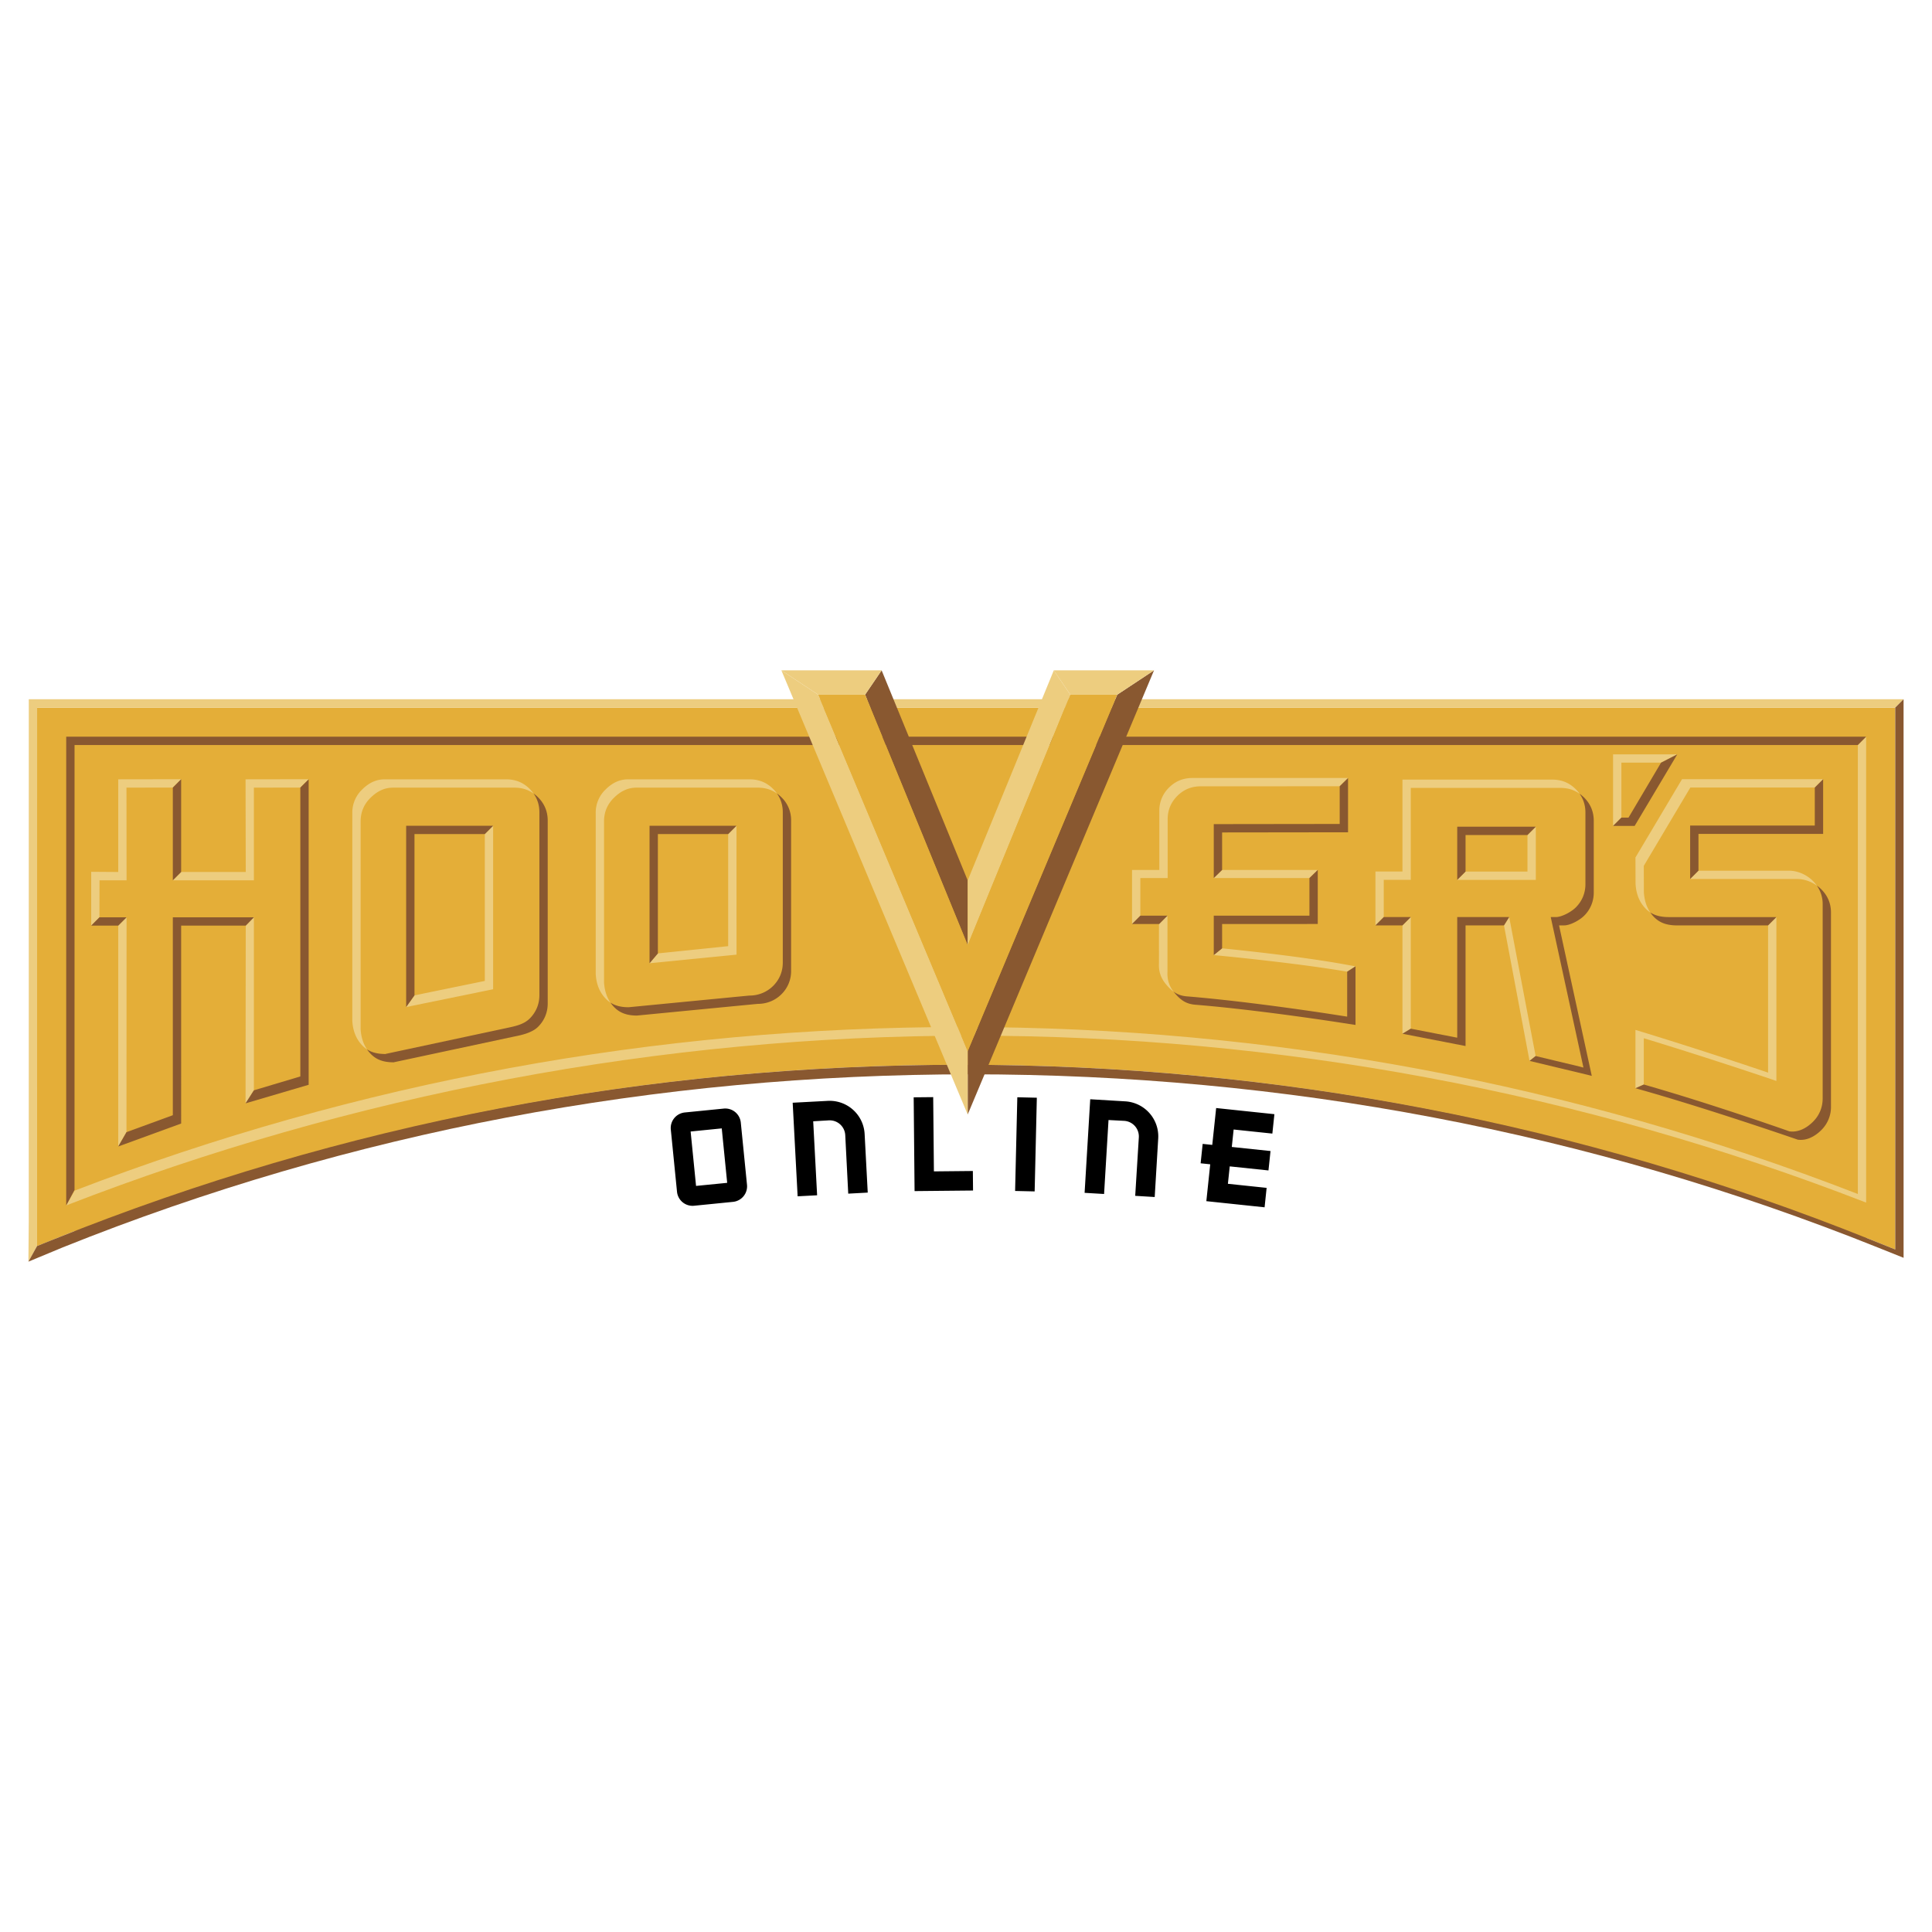 <svg xmlns="http://www.w3.org/2000/svg" width="2500" height="2500" viewBox="0 0 192.756 192.756"><g fill-rule="evenodd" clip-rule="evenodd"><path fill="#fff" d="M0 0h192.756v192.756H0V0z"/><path d="M72.009 112.58l-3.105.311.541 5.428 3.106-.307-.542-5.432zm1.121 7.33l-3.877.387a1.558 1.558 0 0 1-1.708-1.398l-.618-6.201a1.56 1.56 0 0 1 1.398-1.707l3.877-.387a1.558 1.558 0 0 1 1.708 1.398l.618 6.199a1.558 1.558 0 0 1-1.398 1.709zM84.629 119.09l-.298-5.836a1.556 1.556 0 0 0-1.64-1.475l-1.558.092.391 7.383-1.944.102-.494-9.336 3.503-.186a3.495 3.495 0 0 1 3.676 3.318l.309 5.834-1.945.104zM91.247 118.836l-.089-9.356 1.947-.019.071 7.408 3.886-.039.018 1.949-5.833.057zM101.277 118.822l.221-9.349 1.947.047-.218 9.347-1.95-.045zM113.26 119.309l.361-5.832a1.559 1.559 0 0 0-1.465-1.65l-1.559-.082-.443 7.379-1.943-.115.561-9.336 3.502.209a3.501 3.501 0 0 1 3.281 3.711l-.35 5.834-1.945-.118zM120.357 119.84l.387-3.678-.957-.1.203-1.937.957.102.389-3.678 5.81.613-.203 1.936-3.863-.407-.184 1.741 3.864.406-.205 1.937-3.864-.406-.183 1.738 3.863.407-.203 1.939-5.811-.613z"/><path d="M6.605 119.35l.001-46.18h178.75v46.191c-28.475-11.055-58.52-16.658-89.354-16.658-30.898 0-60.96 5.6-89.397 16.647z" fill="#355d93"/><path fill="#e4ae38" d="M29.964 78.576l-4.634.007v9.246h-7.256v-.831h-.831v-8.422l-4.625.007.01 9.246H9.93l-.009 3.69h1.875v.831h.832l-.01 20.605 4.625-1.691V91.519h7.276l-.001.831h.812v16.431l4.634-1.385v-28.82zM38.471 105.158l-.039-.002-.049.012.088-.01zM74.778 99.326c.901 0 1.739-.344 2.359-.963a3.22 3.22 0 0 0 .962-2.322V81.037c0-.701-.199-1.328-.584-1.872-.548-.388-1.175-.582-1.906-.582H63.511c-.852 0-1.577.33-2.285 1.037a3.172 3.172 0 0 0-.962 2.32v16.071c.05.801.262 1.467.64 2.02.485.312 1.069.459 1.81.461 0 0 12.024-1.166 12.064-1.166zM157.217 90.534a3.217 3.217 0 0 0 .961-2.321v-7.15c0-.701-.197-1.327-.584-1.871-.547-.389-1.174-.583-1.906-.583h-14.934v9.171h-2.697v3.716h2.697v11.134l4.633.9V91.497h4.51l.156.83h.674l2.484 13.035 4.381 1.049.389.104-3.264-15.017h.514c.585-.001 1.531-.511 1.986-.964zM165.723 76.091h-3.957v5.483h.711l3.246-5.483zM180.887 111.912a3.219 3.219 0 0 0 .961-2.322V90.224a3.16 3.16 0 0 0-.582-1.868 3.422 3.422 0 0 0-1.982-.658h-9.826v-.831h-.832v-4.499h12.438v-3.793h-12.418l-4.643 7.809.008 2.636c.049.8.262 1.466.641 2.018.486.315 1.076.461 1.85.461h9.902v.83h.83v15.518s-6.168-2.109-13.23-4.262v4.619c6.926 1.977 14.527 4.672 14.527 4.672.907.124 1.735-.343 2.356-.964zM133.23 101.248l1.178.182v-4.484c-5.334-.916-12.479-1.579-12.479-1.579v-.751c-.527-.052-.832-.08-.832-.08v-3.178l9.545-.002v-3.752l-9.545-.001v-5.38l12.564-.017v-3.761l-13.844.004c-.939 0-1.711.315-2.359.962a3.18 3.18 0 0 0-.961 2.322v5.87h-2.725v3.755h2.707v5.566c-.041.787.141 1.408.605 2.012.387.283.834.451 1.475.484 6.517.543 14.574 1.812 14.671 1.828z"/><path d="M96.001 106.271c-30.597 0-60.372 5.494-88.566 16.328v1.148c28.438-11.047 58.5-16.646 89.396-16.646 30.834 0 60.879 5.604 89.352 16.66V78.104h-.828v44.826c-28.474-11.055-58.519-16.659-89.354-16.659zM53.232 79.166c-.548-.388-1.176-.582-1.906-.582H39.228c-.852 0-1.577.33-2.284 1.037a3.169 3.169 0 0 0-.962 2.32s0 20.764-.001 20.739c.051.801.263 1.467.641 2.018.478.311 1.059.455 1.812.459l11.975-2.57.043-.01h.043c.901 0 1.739-.342 2.359-.961a3.226 3.226 0 0 0 .962-2.322V81.037a3.166 3.166 0 0 0-.584-1.871z" fill="#e4ae38"/><path d="M96.001 106.232c31.282 0 61.739 5.855 90.526 17.402l2.562 1.027V70.596H3.702v1.866L3.7 122.719v1.598l1.732-.695c28.749-11.538 59.22-17.39 90.569-17.39z" fill="#e4ae38"/><path fill="#edcd7f" d="M25.33 87.829v-9.246l4.634-.007.831-.833-6.296.01.02 9.245h-6.445l-.831.831h8.087zM11.796 92.35v22.035l.822-1.43.01-21.436-.832.831zM24.518 92.35l-.019 17.73.831-1.299V91.519l-.812.831zM12.628 87.829l-.01-9.246 4.625-.007.831-.833-6.278.01v9.245l-2.698-.019v5.371l.823-.831.009-3.69h2.698zM35.981 81.941c0-.901.323-1.682.962-2.32.707-.707 1.432-1.037 2.284-1.037h12.098c.73 0 1.358.194 1.906.582a3.6 3.6 0 0 0-.378-.451c-.648-.646-1.419-.961-2.359-.961H38.396c-.851 0-1.578.329-2.285 1.036a3.178 3.178 0 0 0-.961 2.322s0 20.761-.001 20.738c.066 1.047.405 1.863 1.038 2.496.136.135.279.254.434.352-.378-.551-.59-1.217-.641-2.018.001.025.001-20.739.001-20.739zM60.265 81.941c0-.901.323-1.682.962-2.32.708-.707 1.433-1.037 2.285-1.037H75.61c.731 0 1.358.194 1.906.582a3.437 3.437 0 0 0-.378-.451c-.646-.646-1.418-.961-2.359-.961H62.68c-.851 0-1.577.329-2.284 1.036a3.178 3.178 0 0 0-.961 2.322v16.07c.065 1.047.404 1.863 1.037 2.494.136.137.279.254.433.355-.378-.553-.59-1.219-.64-2.02v-16.07zM152.396 83.309v3.647h-6.177l-.832.831h7.842v-5.309l-.833.831zM139.924 92.327v10.81l.83-.506V91.497l-.83.83zM150.053 92.327l2.549 13.521.609-.487-2.639-13.864-.519.83zM140.754 87.781V78.61h14.934c.732 0 1.359.193 1.906.583a3.168 3.168 0 0 0-.377-.45c-.646-.648-1.418-.962-2.359-.962h-14.934v9.17h-2.697v5.377l.83-.83v-3.716h2.697v-.001zM164.002 86.383l4.643-7.809h12.418l.832-.832h-14.08l-4.645 7.809.01 2.636c.064 1.048.406 1.864 1.037 2.497.135.135.279.251.434.352-.379-.552-.592-1.217-.641-2.018l-.008-2.635z"/><path d="M179.283 87.698c.699 0 1.396.237 1.982.658a3.474 3.474 0 0 0-.379-.453c-.658-.658-1.547-1.036-2.434-1.036h-8.996l-.832.831h10.659zM177.232 107.846V91.498l-.83.83v14.688s-6.168-2.111-13.232-4.262v5.82l.832-.371v-4.619c7.062 2.152 13.23 4.262 13.23 4.262zM134.408 96.945l.832-.535-1.23-.221c-4.299-.764-9.979-1.363-12.08-1.574l-.832.674c0 .001 7.976.74 13.31 1.656zM116.48 96.924v-5.566l-.85.831c-.002 1.352 0 3.887 0 3.904-.047.899.217 1.579.838 2.269.203.227.402.418.617.574-.464-.604-.646-1.225-.605-2.012zM116.498 87.603v-5.87c0-.903.324-1.684.961-2.322.648-.647 1.42-.962 2.359-.962 0 0 10.75-.002 13.844-.004l.832-.83-15.506.004c-.941 0-1.713.313-2.359.961a3.175 3.175 0 0 0-.963 2.322v5.896h-2.723v5.392l.83-.831v-3.755h2.725v-.001zM130.643 87.604l.83-.807h-9.543l-.832.806 9.545.001zM48.37 97.867V83.216l.83-.829v16.31l-8.678 1.776.831-1.166 7.017-1.44zM72.649 94.399V83.215l.831-.828.004 12.858-8.679.86.827-.983 7.017-.723z" fill="#edcd7f"/><path fill="#edcd7f" d="M3.702 72.462v-1.866H189.09l.83-.832H2.871v1.868l-.002 50.255-.035 3.988.866-1.559v-1.597l.002-50.257z"/><path d="M6.605 120.266c28.438-11.047 59.33-16.939 90.227-16.939 30.834 0 60.879 5.602 89.352 16.656V73.5l-.828.826v44.798c-28.475-11.055-58.52-16.658-89.354-16.658-30.597 0-60.373 5.492-88.567 16.326l-.83 1.474z" fill="#edcd7f"/><path fill="#edcd7f" d="M165.723 76.091l1.621-.831h-6.408v7.144l.83-.83v-5.483h3.957z"/><path fill="#895830" d="M18.074 86.998v-9.255l-.831.833v9.253l.831-.831zM29.964 78.576v28.82l-4.634 1.385-.831 1.299 6.296-1.851V77.753l-.831.823zM9.921 91.519l-.823.831h2.698l.832-.831H9.921zM17.243 91.519v19.745l-4.625 1.691-.822 1.43 6.278-2.291V92.35h6.444l.812-.831h-8.087zM39.303 105.988l-.039-.002-.05.012.089-.01zM41.353 83.216h7.017l.83-.829h-8.678v18.086l.831-1.166V83.216z"/><path d="M53.232 79.166c.386.544.583 1.17.583 1.872v18.256c0 .889-.333 1.691-.962 2.322-.62.619-1.516.779-2.359.961l-12.062 2.58.039.002-.088.01.049-.012c-.753-.004-1.334-.148-1.812-.459.116.17.248.33.397.479.554.557 1.249.807 2.246.811l12.062-2.578c.602-.119 1.738-.344 2.358-.965.629-.627.962-1.43.962-2.32V81.869c0-.904-.324-1.685-.962-2.322a3.197 3.197 0 0 0-.451-.381zM77.968 79.547a3.328 3.328 0 0 0-.453-.381c.386.544.584 1.17.584 1.872v15.004c0 .891-.333 1.693-.962 2.322a3.313 3.313 0 0 1-2.359.963c-.04 0-12.064 1.166-12.064 1.166-.741-.002-1.325-.148-1.81-.461.117.17.25.328.398.477.561.562 1.265.812 2.243.814 0 0 12.023-1.166 12.063-1.166.901 0 1.739-.342 2.359-.963a3.224 3.224 0 0 0 .962-2.322V81.869a3.166 3.166 0 0 0-.961-2.322z" fill="#895830"/><path fill="#895830" d="M65.637 83.216h7.017l.826-.829h-8.675v13.718l.832-.981V83.216zM152.396 83.309l.833-.831h-7.842v5.309l.832-.831v-3.647h6.177zM138.057 91.497l-.83.83h2.697l.83-.83h-2.697zM157.594 79.192c.387.544.584 1.17.584 1.871v7.15c0 .89-.332 1.692-.961 2.321-.455.453-1.4.962-1.986.962h-.514l3.264 15.017-.389-.104-4.381-1.049-.609.486 5.82 1.395.391.104-3.156-14.515-.109-.504h.516c.586 0 1.529-.507 1.984-.961a3.22 3.22 0 0 0 .961-2.322v-7.15c0-.902-.322-1.685-.961-2.32a3.347 3.347 0 0 0-.454-.381zM145.387 91.497v12.034l-4.633-.9-.83.506 6.295 1.226V92.327h3.834l.519-.83h-5.185zM181.717 88.734a3.515 3.515 0 0 0-.451-.378 3.16 3.16 0 0 1 .582 1.868v19.366c0 .891-.332 1.693-.961 2.322-.621.621-1.449 1.088-2.357.963 0 0-7.602-2.695-14.527-4.672l-.832.371c7.131 1.99 16.189 5.131 16.189 5.131.908.127 1.738-.342 2.357-.961a3.225 3.225 0 0 0 .961-2.322V91.055c0-.903-.321-1.683-.961-2.321zM168.625 82.368v5.33l.832-.831v-3.666h12.438v-5.458l-.833.832v3.793h-12.437zM166.5 91.498c-.773 0-1.363-.146-1.85-.461.115.169.248.33.396.479.562.561 1.266.812 2.283.812h9.072l.83-.83H166.5zM121.098 91.358v3.932l.832-.675v-2.426l9.543-.003v-5.389l-.83.807v3.752l-9.545.002zM134.408 96.945v4.484l-1.178-.182c-.098-.016-8.154-1.285-14.67-1.828-.641-.033-1.088-.201-1.475-.484.066.086.137.17.213.256.568.633 1.092 1.008 2.092 1.061 6.516.541 14.574 1.811 14.672 1.826l1.178.182v-5.85l-.832.535zM121.098 82.222v5.381l.832-.806v-3.744l12.564-.016v-5.41l-.832.817v3.762l-12.564.016zM113.773 91.358l-.83.831h2.709l.828-.831h-2.707z"/><path fill="#895830" d="M7.437 74.33h177.918l.829-.83H6.606l-.001 46.766.83-1.543.002-44.393z"/><path d="M189.922 122.73l-.002-52.966-.83.832v54.066l-2.562-1.027c-28.787-11.547-59.244-17.402-90.526-17.402-31.349 0-61.82 5.852-90.569 17.389l-1.733.694-.865 1.559 3.429-1.424c28.749-11.537 59.22-17.266 90.568-17.266 31.282 0 61.741 5.732 90.526 17.281l2.564 1.027v-2.763z" fill="#895830"/><path fill="#895830" d="M165.723 76.091l-3.246 5.483h-.711l-.83.83h2.152l4.256-7.144-1.621.831zM87.961 66.881l-1.649 2.425L96.547 94.3v-6.461l-8.586-20.958zM115.137 66.881l-3.668 2.425-14.922 35.565v6.324l18.59-44.314z"/><path fill="#edcd7f" d="M77.958 66.881l3.667 2.425h4.687l1.649-2.425H77.958z"/><path fill="#edcd7f" d="M77.958 66.881l3.667 2.425 14.922 35.565v6.324L77.958 66.881zM115.137 66.881l-3.668 2.425h-4.684l-1.648-2.425h10z"/><path fill="#edcd7f" d="M105.137 66.881l1.648 2.425L96.547 94.3v-6.461l8.59-20.958z"/><path fill="#e4ae38" d="M96.547 94.3l10.232-24.994h4.684l-14.916 35.565-14.922-35.565h4.687L96.547 94.3z"/></g></svg>